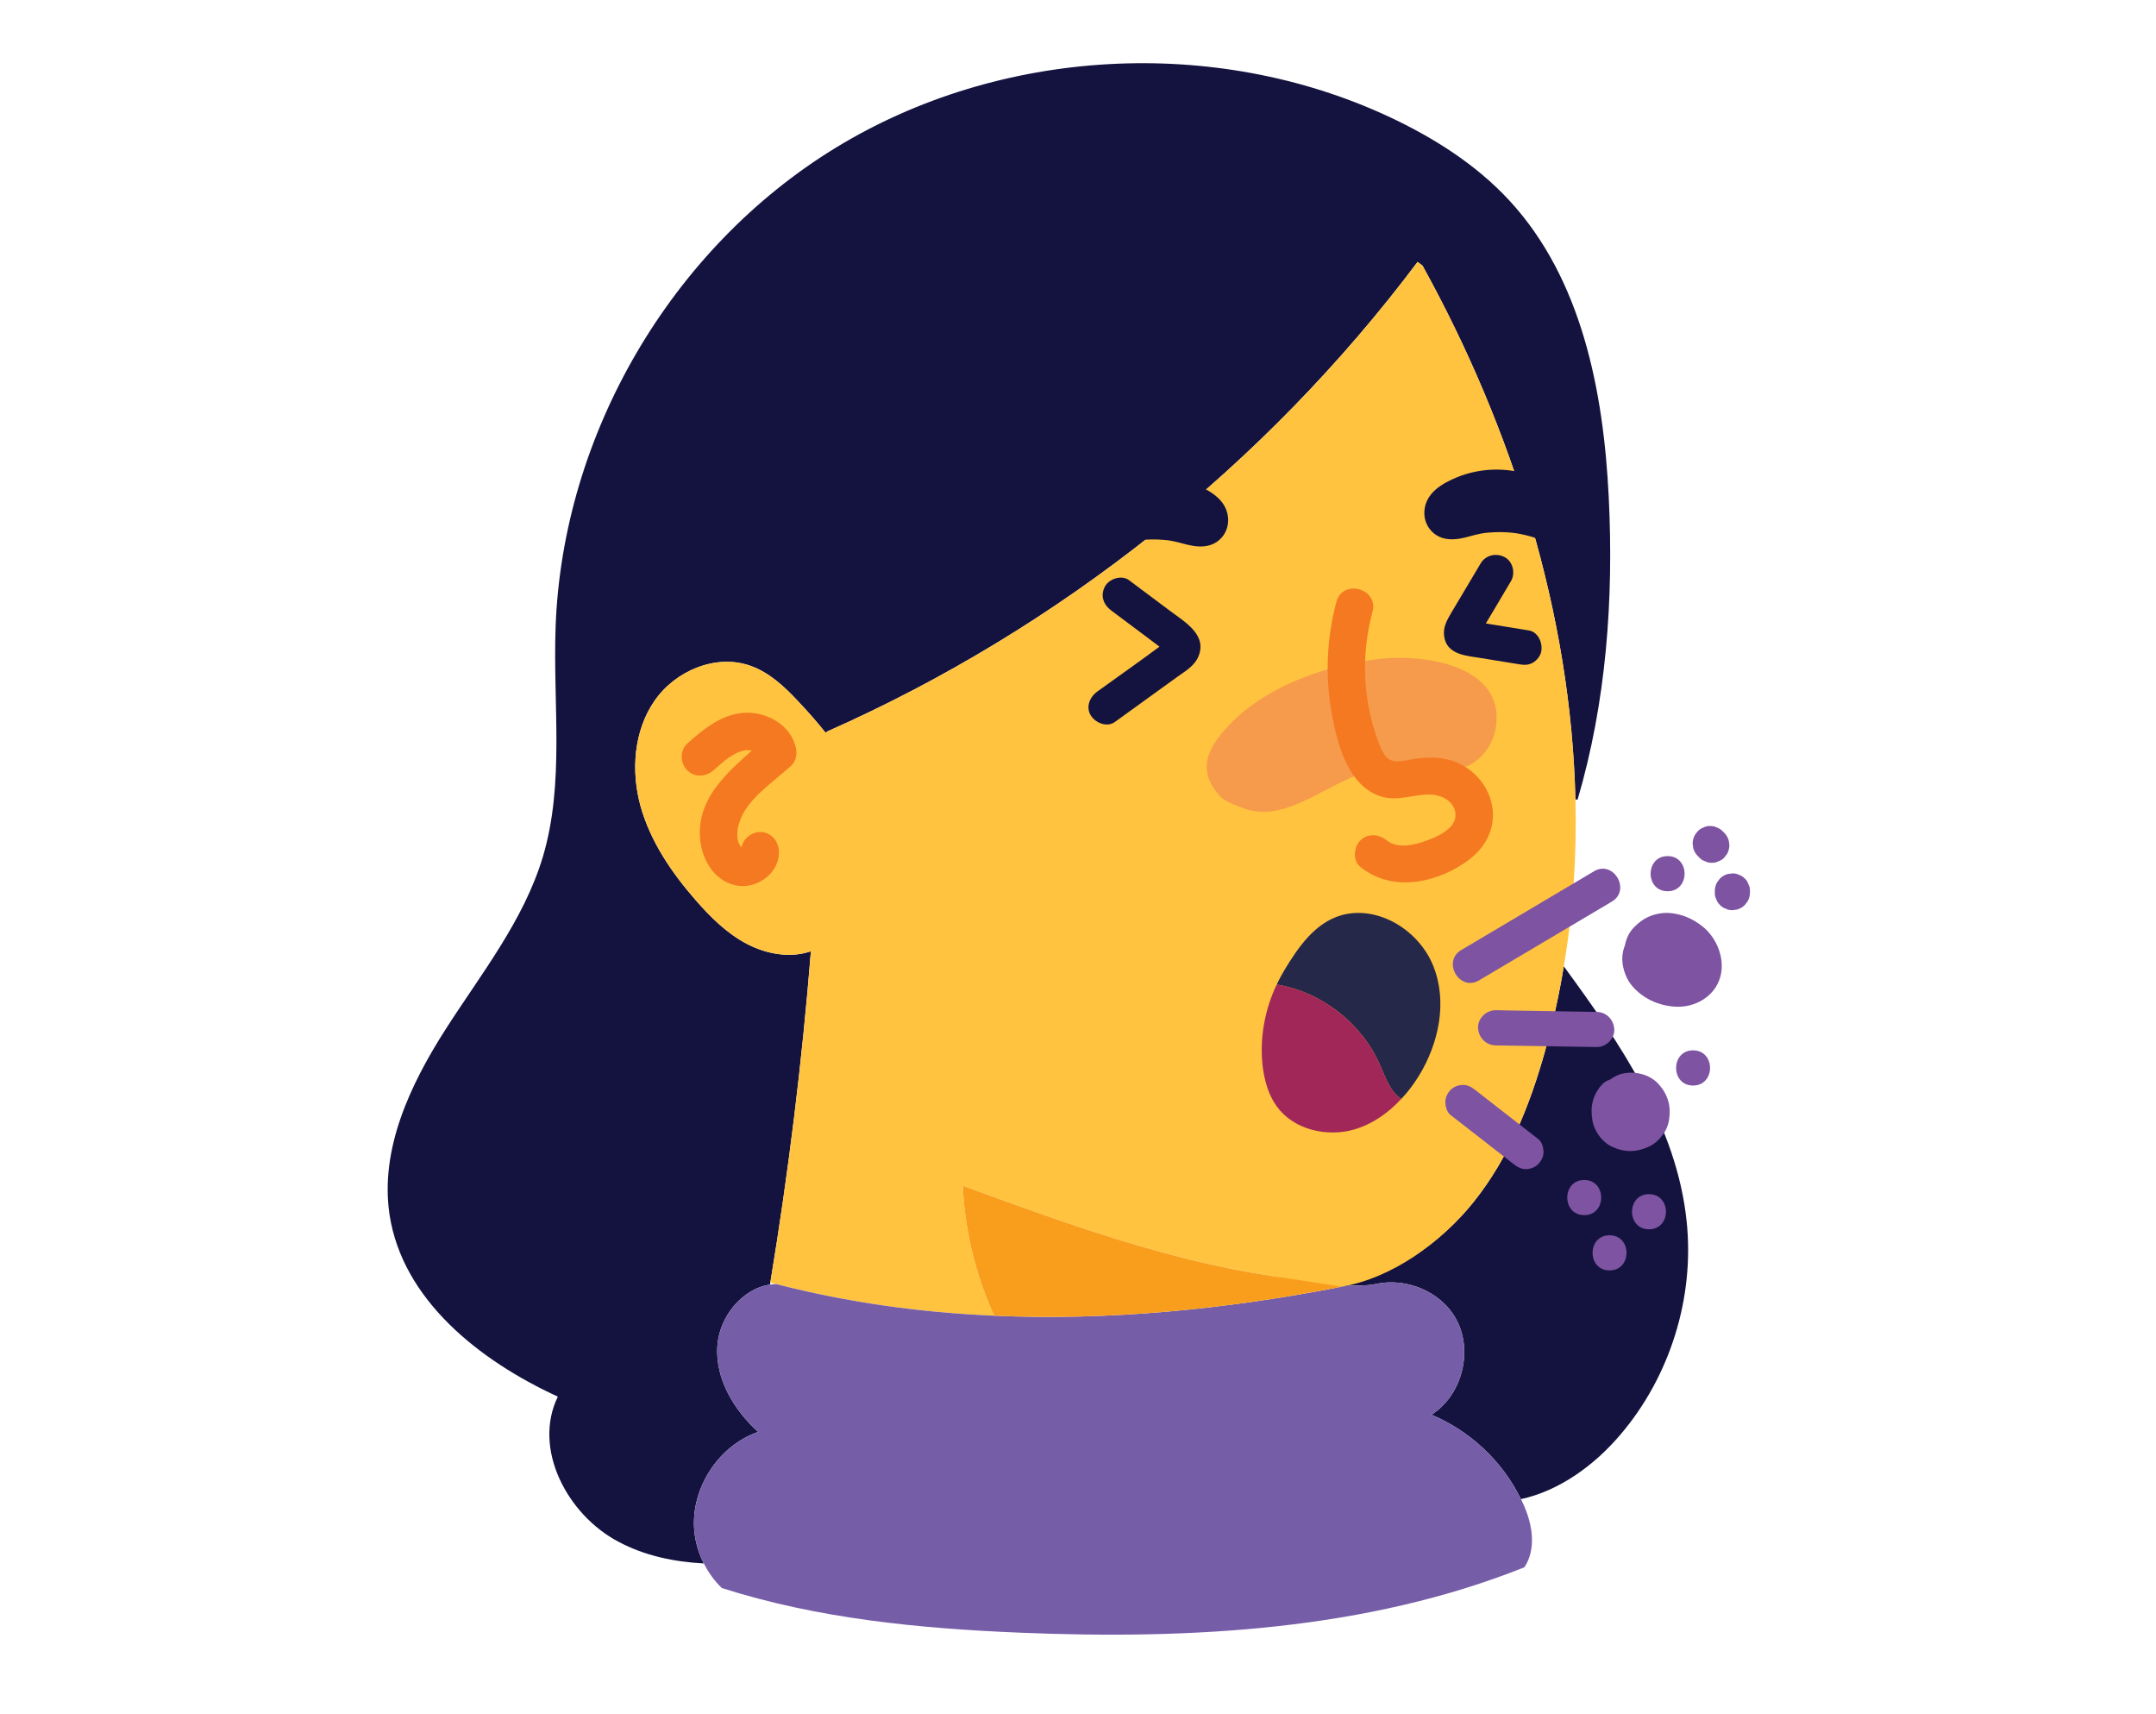<?xml version="1.0" encoding="utf-8"?>
<!-- Generator: Adobe Illustrator 16.0.0, SVG Export Plug-In . SVG Version: 6.00 Build 0)  -->
<!DOCTYPE svg PUBLIC "-//W3C//DTD SVG 1.1//EN" "http://www.w3.org/Graphics/SVG/1.1/DTD/svg11.dtd">
<svg version="1.1" id="Layer_1" xmlns="http://www.w3.org/2000/svg" xmlns:xlink="http://www.w3.org/1999/xlink" x="0px" y="0px"
	 width="136.5px" height="108.5px" viewBox="0 0 136.5 108.5" enable-background="new 0 0 136.5 108.5" xml:space="preserve">
<g>
	<g>
		<path fill="#14133F" d="M89.749,16.58c-9.665,12.868-22.656,23.203-37.366,29.715l-0.111,0.089
			c-0.545-0.689-1.136-1.356-1.749-2.001c-0.857-0.922-1.815-1.811-2.993-2.233c-2.182-0.788-4.762,0.295-6.083,2.197
			c-1.322,1.904-1.51,4.441-0.895,6.675c0.626,2.235,1.961,4.204,3.487,5.948c0.936,1.078,1.982,2.111,3.25,2.777
			c1.236,0.643,2.738,0.92,4.049,0.463c-0.559,7.018-1.42,14.016-2.568,20.969c0,0.045-0.011,0.088-0.022,0.133
			c-1.78,0.26-3.225,2.064-3.334,3.918c-0.121,2.072,1.061,4.027,2.587,5.406c-2.602,0.893-4.38,3.752-4.021,6.477
			c0.09,0.645,0.279,1.27,0.579,1.848c-1.891-0.102-3.738-0.486-5.406-1.375c-3.238-1.709-5.445-5.879-3.836-9.184
			c-4.964-2.277-9.839-6.131-10.656-11.523c-0.617-4.139,1.304-8.221,3.558-11.74c2.254-3.516,4.93-6.867,6.14-10.872
			c1.408-4.686,0.636-9.712,0.818-14.606c0.445-12.18,7.319-23.934,17.711-30.296c10.395-6.361,23.997-7.121,35.037-1.982
			c2.826,1.321,5.52,3.02,7.636,5.309c4.577,4.956,5.962,12.051,6.292,18.791c0.317,6.429-0.154,12.949-1.971,19.124H99.74
			c-0.269-11.712-3.974-23.467-9.679-33.794L89.749,16.58z"/>
		<path fill="#14133F" d="M87.09,81.275c-0.688,0.156-1.445,0.033-2.134,0.168c0.056-0.078,0.111-0.156,0.167-0.234
			c3.212-0.559,6.113-2.563,8.169-5.123c2.231-2.783,3.586-6.168,4.54-9.605c0.486-1.758,0.885-3.527,1.173-5.318
			c3.6,4.902,7.162,10.137,7.78,16.152c0.506,4.809-1.047,9.803-4.191,13.488c-1.643,1.938-3.856,3.553-6.303,4.088
			c-1.158-2.391-3.218-4.322-5.665-5.344c1.955-1.236,2.676-4.086,1.538-6.098C91.195,81.729,89.003,80.85,87.09,81.275
			L87.09,81.275z"/>
		<path fill="#FFC33F" d="M99.005,61.162c-0.288,1.791-0.687,3.561-1.173,5.318c-0.954,3.438-2.309,6.822-4.54,9.605
			c-2.056,2.561-5.123,4.797-8.336,5.357c0.1-0.135-0.1,0.133,0,0c-1.569,0.357-2.737-0.432-4.34-0.662
			c-6.764-1.006-13.239-3.381-19.661-5.73c0.126,2.824,0.807,5.637,1.989,8.229c-4.662-0.195-9.289-0.838-13.795-2
			c-0.123-0.021-0.255-0.055-0.377-0.1c1.148-6.953,2.01-13.951,2.57-20.969c-1.313,0.457-2.815,0.18-4.051-0.463
			c-1.269-0.666-2.315-1.699-3.25-2.777c-1.526-1.744-2.861-3.713-3.487-5.948c-0.615-2.234-0.428-4.771,0.895-6.675
			c1.321-1.902,3.9-2.985,6.083-2.197c1.178,0.423,2.136,1.311,2.993,2.233c0.612,0.645,1.204,1.312,1.749,2.001l0.111-0.089
			c14.709-6.512,27.701-16.847,37.366-29.715l0.313,0.233c5.705,10.327,9.41,22.082,9.679,33.794
			C99.832,54.143,99.603,57.67,99.005,61.162z"/>
		<path fill="#765DA8" d="M96.291,94.891c0.011,0.012,0.024,0.023,0.024,0.033c0.547,1.113,0.891,2.414,0.525,3.592
			c-0.078,0.244-0.188,0.48-0.333,0.689c-9.963,3.982-21.107,4.584-31.908,4.139c-6.386-0.262-12.825-0.887-18.901-2.828
			c-0.469-0.455-0.846-0.979-1.137-1.555c-0.3-0.578-0.489-1.203-0.579-1.848c-0.359-2.725,1.418-5.584,4.021-6.477
			c-1.526-1.379-2.708-3.334-2.587-5.406c0.109-1.854,1.554-3.658,3.334-3.918c0.134-0.021,0.266-0.033,0.4-0.033
			c4.506,1.162,9.133,1.805,13.795,2c7.32,0.326,14.738-0.414,22.012-1.836c0.688-0.135,1.445-0.012,2.134-0.168l0,0
			c1.913-0.426,4.105,0.453,5.074,2.174c1.138,2.012,0.417,4.861-1.538,6.098C93.073,90.568,95.133,92.5,96.291,94.891z"/>
		<path fill="#252849" d="M81.298,61.438L81.298,61.438c0.909-1.514,1.966-3.029,3.634-3.51c2.345-0.646,4.927,0.975,5.819,3.232
			c0.903,2.268,0.339,4.904-0.937,6.965c-0.323,0.512-0.679,1-1.101,1.436c-0.725-0.479-1.013-1.424-1.383-2.234
			c-1.159-2.602-3.696-4.547-6.5-5.01C80.976,62.016,81.131,61.715,81.298,61.438z"/>
		<path fill="#A12759" d="M87.331,67.326c0.37,0.811,0.658,1.756,1.383,2.234c-0.823,0.891-1.833,1.602-3.002,1.939
			c-1.734,0.488-3.814,0.002-4.874-1.463c-0.544-0.744-0.79-1.67-0.903-2.594c-0.19-1.744,0.141-3.547,0.896-5.127
			C83.635,62.779,86.172,64.725,87.331,67.326z"/>
		<path fill="#F99E1C" d="M84.956,81.443C84.9,81.521,85.012,81.365,84.956,81.443c-7.273,1.422-14.691,2.162-22.012,1.836
			c-1.182-2.592-1.863-5.404-1.989-8.229c6.421,2.35,12.897,4.725,19.661,5.73C82.219,81.012,84.956,81.443,84.956,81.443
			C84.856,81.576,85.056,81.309,84.956,81.443z"/>
		<path fill="#14133F" d="M74.109,38.69c-0.878-0.656-1.753-1.312-2.63-1.967c-0.469-0.352-1.263-0.088-1.523,0.4
			c-0.307,0.585-0.098,1.149,0.403,1.523c0.729,0.544,1.461,1.092,2.191,1.639c0.286,0.214,0.572,0.43,0.86,0.645
			c-1.298,0.968-2.632,1.896-3.944,2.846c-0.471,0.339-0.745,0.984-0.397,1.523c0.301,0.465,1.018,0.761,1.521,0.396
			c0.895-0.645,1.787-1.291,2.681-1.938c0.428-0.307,0.854-0.619,1.283-0.926c0.497-0.359,1.07-0.682,1.316-1.271
			C76.448,40.19,75.025,39.375,74.109,38.69z"/>
		<path fill="#14133F" d="M96.793,39.905c-0.682-0.111-1.363-0.222-2.045-0.333c-0.226-0.037-0.452-0.074-0.676-0.111
			c0.172-0.289,0.345-0.578,0.518-0.868c0.356-0.603,0.713-1.205,1.07-1.806c0.298-0.5,0.129-1.244-0.399-1.523
			c-0.536-0.281-1.204-0.134-1.521,0.402l-1.24,2.085c-0.206,0.348-0.412,0.694-0.62,1.042c-0.277,0.471-0.528,0.912-0.449,1.479
			c0.161,1.189,1.434,1.233,2.357,1.385c0.806,0.13,1.611,0.264,2.417,0.393c0.304,0.051,0.582,0.048,0.855-0.111
			c0.231-0.137,0.45-0.4,0.511-0.667C97.693,40.734,97.405,40.005,96.793,39.905z"/>
		<path fill="#14133F" d="M99.186,31.571c-0.5-0.749-1.438-1.186-2.261-1.479c-1.489-0.529-3.223-0.485-4.683,0.119
			c-0.952,0.393-1.983,0.992-2.062,2.141c-0.034,0.523,0.158,1.016,0.552,1.365c0.479,0.426,1.09,0.476,1.695,0.376
			c0.441-0.074,0.862-0.23,1.302-0.312c-0.041,0.008,0.354-0.059,0.216-0.038c-0.069,0.009-0.036,0.005,0.094-0.011
			c0.079-0.01,0.161-0.017,0.242-0.023c0.242-0.02,0.487-0.028,0.731-0.028c0.504,0.006,0.906,0.048,1.281,0.126
			c0.479,0.096,0.947,0.238,1.403,0.415c0.542,0.212,1.245-0.233,1.367-0.777c0.007-0.033,0-0.063,0.005-0.096
			C99.468,32.841,99.561,32.126,99.186,31.571z"/>
		<path fill="#14133F" d="M68.745,32.041c0.501-0.748,1.438-1.189,2.258-1.482c1.49-0.532,3.224-0.492,4.686,0.108
			c0.951,0.393,1.984,0.989,2.064,2.137c0.034,0.522-0.156,1.019-0.551,1.367c-0.478,0.426-1.087,0.478-1.692,0.377
			c-0.441-0.074-0.863-0.227-1.305-0.307c0.042,0.007-0.353-0.06-0.212-0.037c0.065,0.008,0.035,0.003-0.095-0.011
			c-0.082-0.009-0.163-0.017-0.245-0.022c-0.242-0.021-0.486-0.028-0.731-0.026c-0.504,0.005-0.904,0.049-1.279,0.125
			c-0.479,0.098-0.946,0.241-1.402,0.419c-0.542,0.213-1.244-0.231-1.368-0.774c-0.008-0.035,0-0.063-0.006-0.096
			C68.465,33.313,68.373,32.596,68.745,32.041z"/>
		<path fill="#7D53A2" d="M100.921,55.148c-2.802,1.664-5.604,3.324-8.406,4.986c-1.231,0.73-0.111,2.652,1.125,1.92
			c2.801-1.662,5.604-3.324,8.405-4.984C103.278,56.342,102.156,54.418,100.921,55.148z"/>
		<path fill="#7D53A2" d="M101.091,64.051c-2.135-0.037-4.269-0.07-6.402-0.107c-0.581-0.008-1.139,0.521-1.111,1.115
			c0.028,0.609,0.491,1.1,1.113,1.111c2.134,0.033,4.268,0.07,6.401,0.104c0.582,0.01,1.137-0.52,1.111-1.111
			C102.176,64.551,101.712,64.061,101.091,64.051z"/>
		<path fill="#7D53A2" d="M97.396,72.104c-1.329-1.037-2.661-2.072-3.991-3.107c-0.244-0.189-0.465-0.326-0.787-0.326
			c-0.274,0-0.599,0.121-0.788,0.326c-0.194,0.213-0.338,0.492-0.322,0.787c0.013,0.273,0.099,0.609,0.324,0.787
			c1.332,1.035,2.662,2.07,3.993,3.107c0.243,0.189,0.466,0.324,0.789,0.324c0.271,0,0.597-0.121,0.785-0.328
			c0.194-0.211,0.338-0.488,0.325-0.785C97.711,72.615,97.625,72.277,97.396,72.104z"/>
		<path fill="#7D53A2" d="M107.785,58.637c-0.616-0.488-1.308-0.791-2.1-0.848c-0.613-0.041-1.3,0.148-1.792,0.52
			c-0.313,0.236-0.6,0.504-0.786,0.859c-0.125,0.236-0.191,0.471-0.241,0.715c-0.011,0.027-0.025,0.051-0.037,0.08
			c-0.225,0.645-0.116,1.326,0.171,1.93c0.263,0.553,0.778,1.012,1.302,1.313c0.539,0.309,1.124,0.471,1.74,0.512
			c1.256,0.082,2.525-0.631,2.873-1.885C109.233,60.691,108.698,59.359,107.785,58.637z"/>
		<path fill="#7D53A2" d="M105.578,54.189c-1.432,0-1.432,2.227,0.002,2.223C107.012,56.412,107.012,54.186,105.578,54.189z"/>
		<path fill="#7D53A2" d="M109.449,53.201c-0.054-0.188-0.148-0.354-0.287-0.49l-0.101-0.1c-0.1-0.107-0.22-0.186-0.357-0.23
			c-0.133-0.07-0.275-0.102-0.429-0.096c-0.152-0.006-0.296,0.025-0.429,0.096c-0.136,0.045-0.257,0.123-0.356,0.23
			c-0.059,0.076-0.116,0.151-0.175,0.225c-0.1,0.176-0.15,0.362-0.151,0.564l0.04,0.295c0.054,0.188,0.149,0.352,0.288,0.49
			c0.032,0.033,0.065,0.066,0.099,0.1c0.101,0.107,0.221,0.186,0.357,0.229c0.134,0.07,0.276,0.101,0.431,0.097
			c0.151,0.004,0.296-0.027,0.427-0.097c0.138-0.046,0.258-0.122,0.358-0.23c0.057-0.077,0.116-0.15,0.174-0.226
			c0.101-0.173,0.15-0.362,0.152-0.563C109.475,53.398,109.463,53.301,109.449,53.201z"/>
		<path fill="#7D53A2" d="M110.695,55.967c-0.045-0.139-0.121-0.258-0.229-0.359c-0.103-0.107-0.22-0.185-0.358-0.229
			c-0.133-0.068-0.274-0.101-0.429-0.096l-0.296,0.039c-0.188,0.055-0.353,0.15-0.492,0.289c-0.057,0.074-0.114,0.148-0.171,0.225
			c-0.103,0.172-0.152,0.361-0.152,0.561v0.1c-0.006,0.154,0.025,0.297,0.097,0.432c0.044,0.137,0.122,0.254,0.229,0.354
			c0.102,0.109,0.221,0.188,0.359,0.23c0.131,0.07,0.274,0.102,0.429,0.098c0.097-0.014,0.197-0.027,0.295-0.041
			c0.188-0.053,0.353-0.148,0.491-0.287c0.058-0.074,0.114-0.15,0.172-0.225c0.103-0.174,0.152-0.359,0.152-0.561v-0.1
			C110.798,56.242,110.767,56.098,110.695,55.967z"/>
		<path fill="#7D53A2" d="M105.617,69.686c-0.117-0.398-0.313-0.732-0.586-1.041c-0.57-0.65-1.516-0.871-2.339-0.682
			c-0.265,0.063-0.524,0.203-0.758,0.373c-0.167,0.053-0.323,0.131-0.454,0.258c-0.296,0.295-0.509,0.664-0.623,1.064
			c-0.121,0.416-0.107,0.816-0.043,1.236c0.109,0.695,0.605,1.387,1.246,1.689c0.377,0.176,0.761,0.281,1.183,0.275
			c0.427-0.008,0.797-0.115,1.181-0.295c0.369-0.172,0.655-0.469,0.892-0.793c0.182-0.25,0.307-0.564,0.352-0.869
			C105.729,70.488,105.736,70.092,105.617,69.686z"/>
		<path fill="#7D53A2" d="M107.191,66.484c-1.432,0.002-1.432,2.227,0.002,2.227C108.624,68.705,108.624,66.484,107.191,66.484z"/>
		<path fill="#7D53A2" d="M100.299,74.689c-1.432,0.004-1.432,2.225,0.005,2.225C101.732,76.914,101.732,74.689,100.299,74.689z"/>
		<path fill="#7D53A2" d="M104.399,75.586c-1.431,0.002-1.431,2.227,0.002,2.223C105.833,77.807,105.833,75.586,104.399,75.586z"/>
		<path fill="#7D53A2" d="M101.903,78.188c-1.432,0.002-1.432,2.227,0.002,2.225C103.337,80.412,103.337,78.186,101.903,78.188z"/>
	</g>
	<path opacity="0.31" fill="#E33F6A" d="M87.313,41.711c-3.535,0.406-7.932,1.928-10.245,5.075c-1.11,1.507-0.705,2.715,0.286,3.729
		c0.447,0.307,0.857,0.448,1.314,0.626c2.502,0.967,4.881-1.191,7.307-2.097c2.479-0.922,4.555,0.459,6.944-0.567
		c0.935-0.4,1.594-1.415,1.763-2.315C95.416,42.243,90.407,41.357,87.313,41.711z"/>
	<g>
		<path fill="#F47920" d="M84.611,38.094c-0.622,2.312-0.719,4.704-0.295,7.06c0.343,1.905,1.034,4.654,3.164,5.271
			c1.111,0.321,2.109-0.207,3.204-0.125c0.732,0.052,1.531,0.556,1.462,1.386c-0.071,0.822-1.203,1.296-1.877,1.541
			c-0.735,0.266-1.785,0.516-2.465-0.029c-0.504-0.403-1.184-0.482-1.677,0c-0.42,0.41-0.498,1.276,0,1.677
			c1.937,1.552,4.563,1.082,6.53-0.211c1.089-0.715,1.867-1.74,1.862-3.087c-0.006-1.213-0.672-2.323-1.671-2.984
			c-1.066-0.708-2.259-0.727-3.476-0.528c-0.464,0.076-1.055,0.272-1.473-0.039c-0.35-0.258-0.536-0.797-0.679-1.188
			c-0.95-2.617-1.046-5.432-0.325-8.115C87.294,37.247,85.009,36.62,84.611,38.094L84.611,38.094z"/>
	</g>
	<g>
		<path fill="#F47920" d="M45.182,48.751c0.348-0.312,0.65-0.585,0.993-0.816c0.145-0.095,0.409-0.255,0.51-0.299
			c-0.034,0.015,0.193-0.07,0.237-0.085c0.023-0.006,0.435-0.089,0.162-0.057c0.091-0.01,0.183-0.008,0.273-0.01
			c0.098,0,0.238,0.029,0.068-0.005c0.088,0.018,0.178,0.041,0.265,0.067c0.089,0.024,0.217,0.098,0.07,0.02
			c0.091,0.051,0.189,0.1,0.272,0.167c-0.135-0.106-0.02-0.015,0.03,0.056c0.044,0.052,0.046,0.052,0.001,0.001
			c-0.051-0.065-0.044-0.049,0.021,0.05c-0.013-0.03-0.024-0.063-0.037-0.093c0.024,0.066,0.042,0.133,0.055,0.204
			c0.102-0.385,0.204-0.769,0.306-1.152c-1.821,1.656-4.258,3.383-4.093,6.172c0.078,1.33,0.813,2.715,2.197,3.053
			c1.344,0.33,2.878-0.73,2.8-2.176c-0.033-0.639-0.521-1.185-1.186-1.185c-0.615,0-1.219,0.544-1.185,1.185
			c0.008,0.164-0.026,0.061,0.018-0.004c0.013-0.021,0.106-0.257,0.065-0.133c-0.024,0.076,0.062-0.016-0.015,0.01
			c-0.139,0.046,0.131,0.015-0.017,0.002c-0.157-0.015,0.116,0.015,0.147,0.015c-0.048,0-0.183-0.026-0.051-0.003
			c-0.084-0.016-0.165-0.115-0.202-0.166c-0.091-0.122-0.191-0.376-0.203-0.598c-0.021-0.386,0.021-0.641,0.175-1.054
			c0.516-1.395,2.082-2.403,3.224-3.443c0.319-0.289,0.397-0.75,0.304-1.152c-0.316-1.386-1.727-2.215-3.085-2.208
			c-1.511,0.007-2.73,1.004-3.797,1.961c-0.476,0.428-0.435,1.241,0,1.677C43.98,49.225,44.704,49.181,45.182,48.751L45.182,48.751z
			"/>
	</g>
</g>
</svg>
